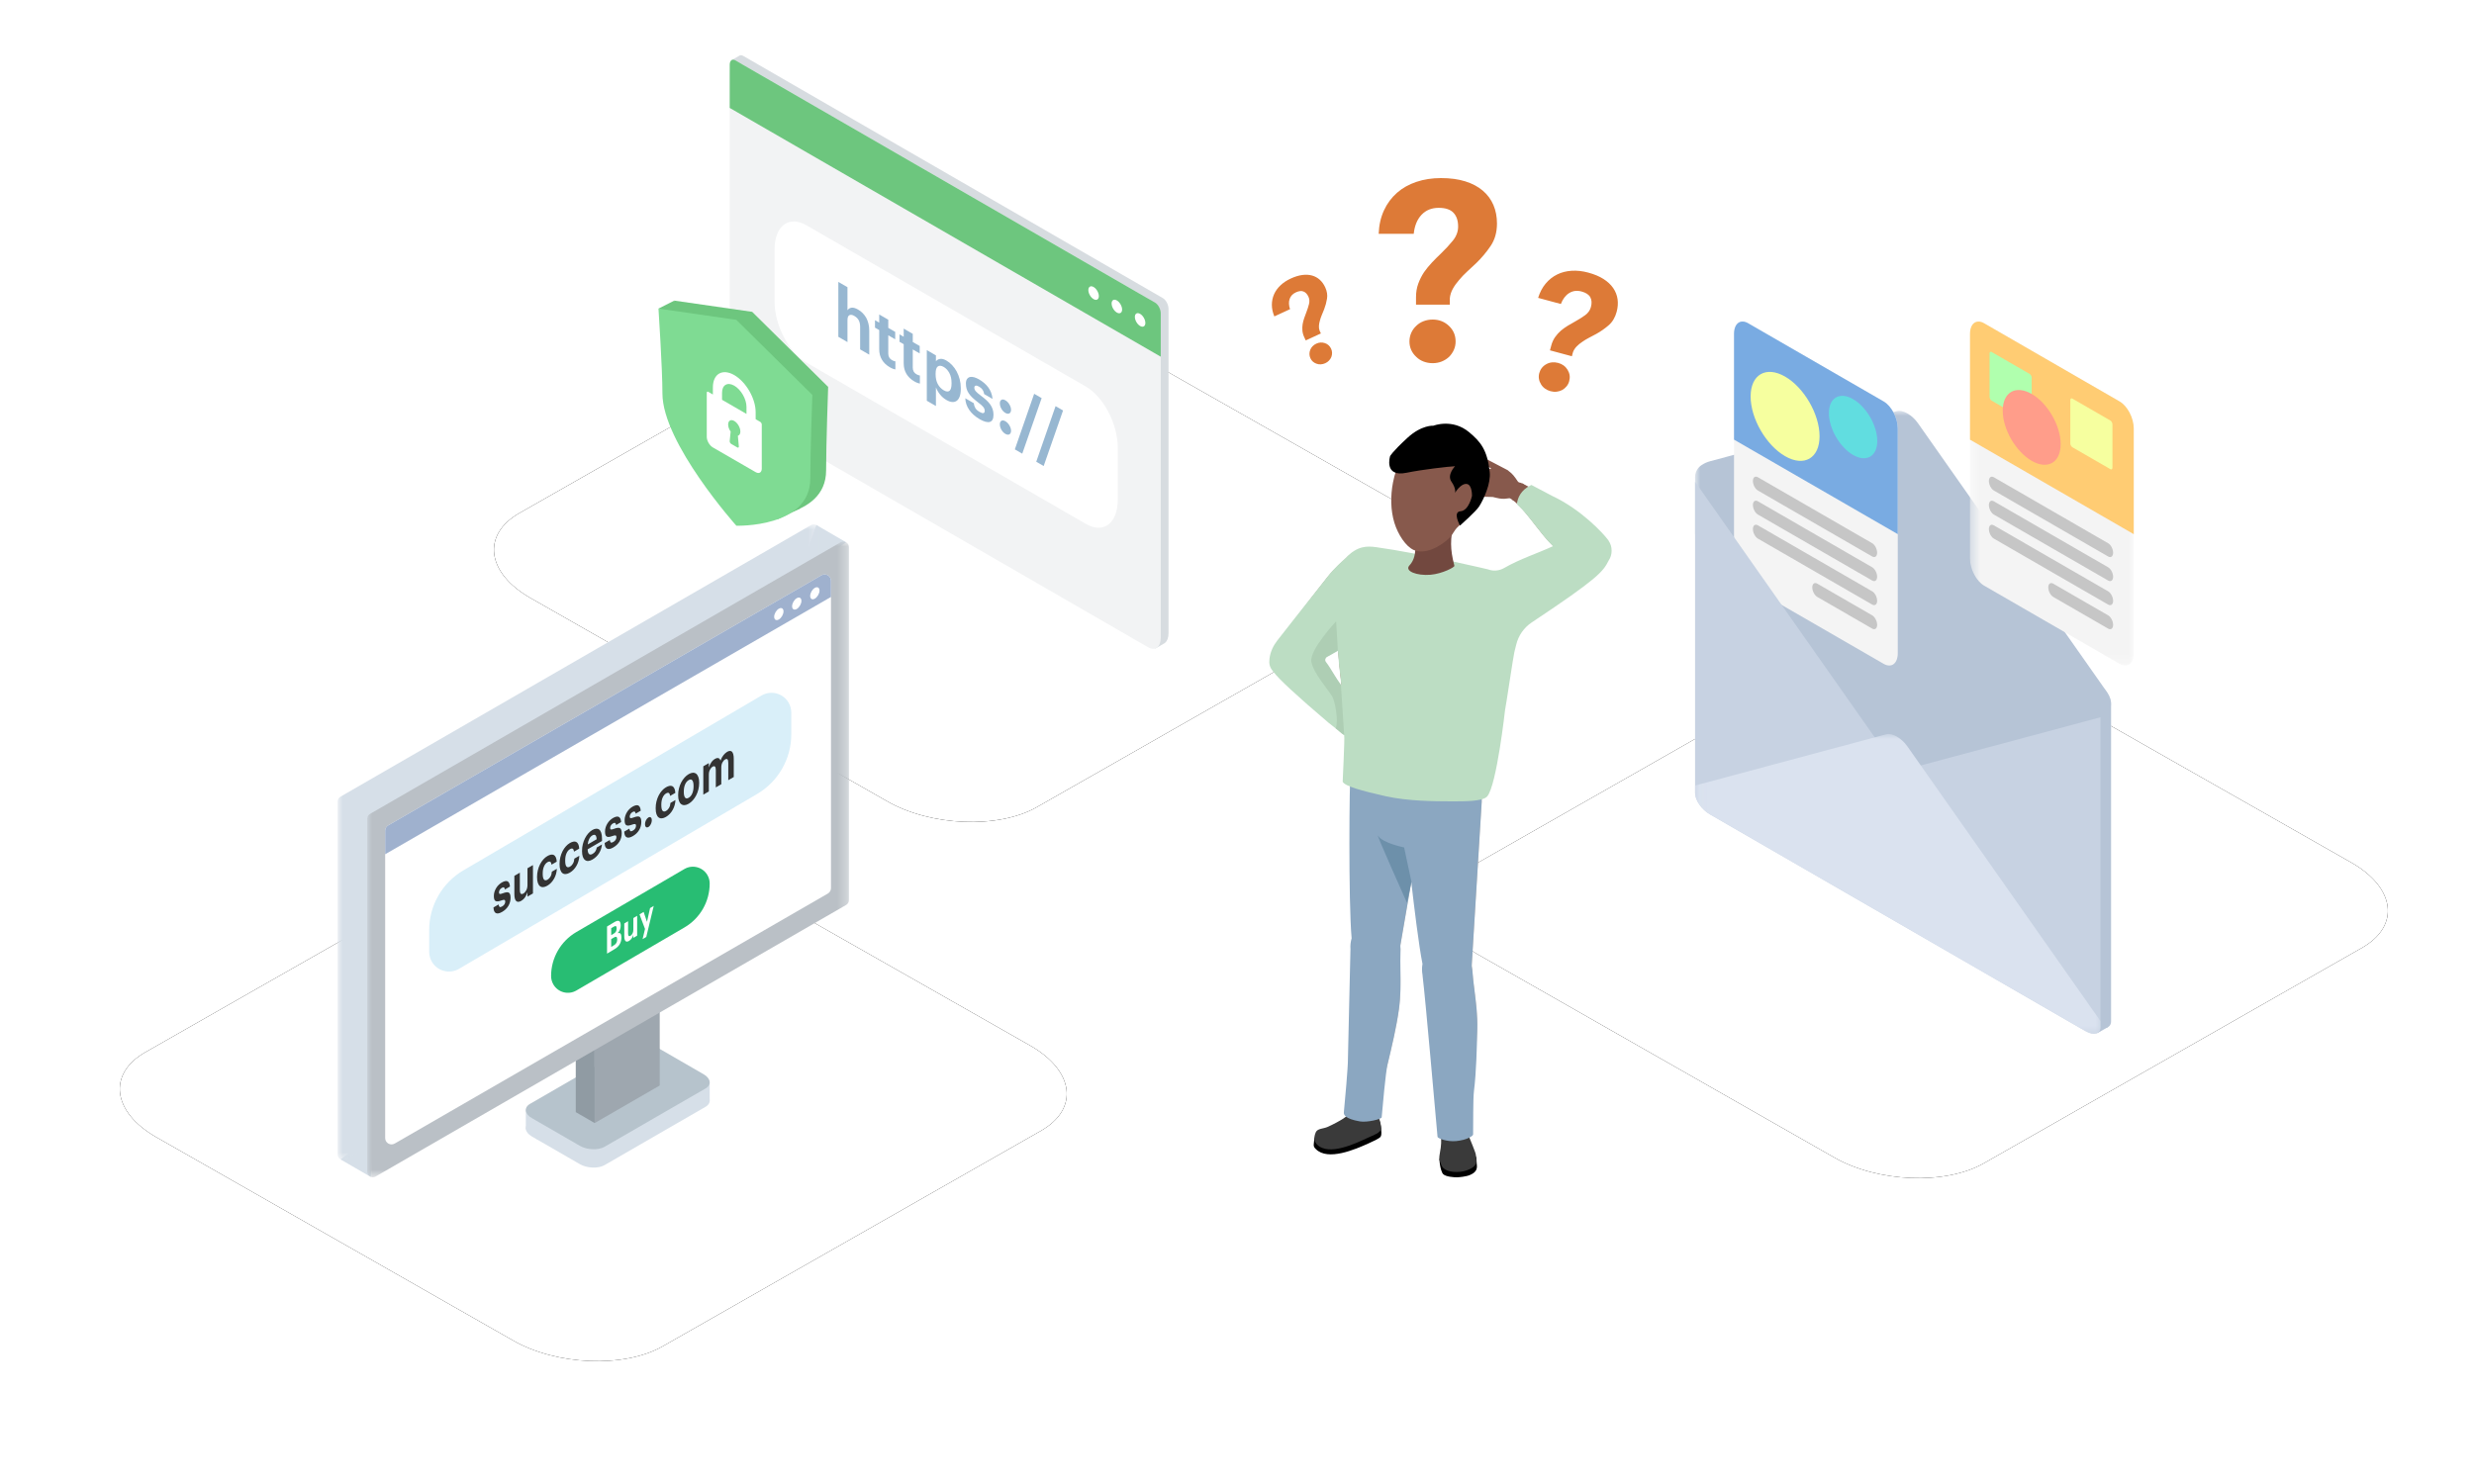 <svg xmlns="http://www.w3.org/2000/svg" xmlns:xlink="http://www.w3.org/1999/xlink" width="250" height="150" viewBox="0 0 250 150"><defs><polygon id="g" points="0 0 42.039 0 42.039 30.313 0 30.313"/><polygon id="i" points="0 0 16.546 0 16.546 34.77 0 34.77"/><polygon id="k" points="0 0 40.966 0 40.966 30.312 0 30.312"/><polygon id="m" points="0 0 48.679 0 48.679 64.262 0 64.262"/><polygon id="o" points="0 0 48.679 0 48.679 64.262 0 64.262"/><filter id="b" width="137.6%" height="166.1%" x="-18.8%" y="-33%" filterUnits="objectBoundingBox"><feOffset in="SourceAlpha" result="shadowOffsetOuter1"/><feGaussianBlur in="shadowOffsetOuter1" result="shadowBlurOuter1" stdDeviation="6"/><feColorMatrix in="shadowBlurOuter1" values="0 0 0 0 0.216 0 0 0 0 0.561 0 0 0 0 0.749 0 0 0 0.15 0"/></filter><filter id="d" width="137.6%" height="166.1%" x="-18.8%" y="-33%" filterUnits="objectBoundingBox"><feOffset in="SourceAlpha" result="shadowOffsetOuter1"/><feGaussianBlur in="shadowOffsetOuter1" result="shadowBlurOuter1" stdDeviation="6"/><feColorMatrix in="shadowBlurOuter1" values="0 0 0 0 0.216 0 0 0 0 0.561 0 0 0 0 0.749 0 0 0 0.15 0"/></filter><filter id="f" width="137.6%" height="166.1%" x="-18.8%" y="-33%" filterUnits="objectBoundingBox"><feOffset in="SourceAlpha" result="shadowOffsetOuter1"/><feGaussianBlur in="shadowOffsetOuter1" result="shadowBlurOuter1" stdDeviation="6"/><feColorMatrix in="shadowBlurOuter1" values="0 0 0 0 0.216 0 0 0 0 0.561 0 0 0 0 0.749 0 0 0 0.15 0"/></filter><path id="a" d="M15.807,114.951 L51.821,135.479 C56.233,138.022 63.071,138.298 66.953,136.09 L105.188,114.298 C109.056,112.089 108.57,108.239 104.1,105.682 L68.041,85.184 C63.556,82.641 56.791,82.365 52.909,84.573 L14.674,106.365 C10.865,108.545 11.336,112.394 15.807,114.951 Z"/><path id="c" d="M53.615,60.451 L89.629,80.979 C94.041,83.522 100.879,83.798 104.761,81.59 L142.996,59.798 C146.864,57.589 146.378,53.739 141.908,51.182 L105.849,30.684 C101.364,28.141 94.6,27.865 90.717,30.073 L52.482,51.865 C48.674,54.045 49.144,57.894 53.615,60.451 Z"/><path id="e" d="M149.307,96.451 L185.321,116.979 C189.733,119.522 196.571,119.798 200.453,117.59 L238.688,95.798 C242.556,93.589 242.07,89.739 237.6,87.182 L201.541,66.684 C197.056,64.141 190.291,63.865 186.409,66.073 L148.174,87.865 C144.365,90.045 144.836,93.894 149.307,96.451 Z"/></defs><g fill="none" fill-rule="evenodd"><rect width="250" height="150"/><use xlink:href="#a" fill="#000" filter="url(#b)"/><use xlink:href="#a" fill="#FFF"/><use xlink:href="#c" fill="#000" filter="url(#d)"/><use xlink:href="#c" fill="#FFF"/><g transform="translate(66.54 5.581)"><path fill="#D7DCE0" d="M50.969,24.552 L29.763,12.308 L9.252,0.466 L8.556,0.065 C8.463,0.011 8.376,-0.007 8.298,0.002 C8.276,0 8.254,0.002 8.239,0.011 L8.238,0.011 C8.203,0.022 8.171,0.042 8.142,0.067 L7.359,0.518 C7.333,0.534 7.336,0.562 7.367,0.58 L7.985,0.936 L7.985,1.425 L7.985,4.87 L7.985,33.285 C7.985,34.214 8.555,35.304 9.252,35.707 L49.718,59.069 L49.224,59.354 C49.196,59.371 49.199,59.399 49.232,59.418 L50.139,59.942 C50.172,59.961 50.222,59.963 50.25,59.946 L51.077,59.469 C51.079,59.468 51.081,59.467 51.083,59.466 L51.173,59.414 C51.179,59.41 51.177,59.405 51.181,59.4 C51.403,59.224 51.541,58.889 51.541,58.432 L51.541,30.017 L51.541,26.572 L51.541,25.645 C51.541,25.225 51.284,24.733 50.969,24.552"/><path fill="#F2F3F4" d="M8.467,36.165 L49.488,59.849 C50.185,60.252 50.756,59.82 50.756,58.891 L50.756,27.031 C50.756,26.101 50.185,25.011 49.488,24.609 L8.467,0.925 C7.77,0.522 7.199,0.954 7.199,1.884 L7.199,33.743 C7.199,34.673 7.77,35.763 8.467,36.165"/><path fill="#6DC67E" d="M7.199,5.328 L50.756,30.475 L50.756,26.103 C50.756,25.684 50.499,25.192 50.184,25.01 L7.772,0.523 C7.457,0.342 7.199,0.536 7.199,0.956 L7.199,5.328 Z"/><path fill="#FFF" d="M48.139 26.45C48.139 26.789 48.377 27.2 48.67 27.369 48.963 27.539 49.2 27.401 49.2 27.063 49.2 26.725 48.963 26.313 48.67 26.144 48.377 25.975 48.139 26.112 48.139 26.45M45.789 25.093C45.789 25.432 46.027 25.843 46.32 26.012 46.613 26.182 46.85 26.044 46.85 25.706 46.85 25.368 46.613 24.956 46.32 24.787 46.027 24.618 45.789 24.755 45.789 25.093M43.439 23.737C43.439 24.075 43.676 24.486 43.969 24.655 44.263 24.825 44.5 24.687 44.5 24.349 44.5 24.011 44.263 23.599 43.969 23.43 43.676 23.261 43.439 23.398 43.439 23.737M43.191 47.375 14.951 31.071C13.173 30.045 11.732 27.291 11.732 24.921L11.732 19.623C11.732 17.253 13.173 16.163 14.951 17.19L43.191 33.494C44.969 34.521 46.41 37.274 46.41 39.644L46.41 44.942C46.41 47.312 44.969 48.402 43.191 47.375"/><path fill="#6DC67E" d="M1.996,33.381 C1.996,38.391 9.467,46.748 9.467,46.748 C9.467,46.748 16.939,46.985 16.939,41.975 C16.939,39.313 17.145,33.525 17.145,33.525 L9.467,25.939 L1.597,24.803 C1.597,24.803 1.996,30.834 1.996,33.381"/><polygon fill="#6DC67E" points="0 25.613 1.597 24.803 2.558 26.855"/><polygon fill="#6DC67E" points="11.984 46.926 14.375 45.787 12.13 45.136"/><path fill="#7FDB93" d="M0.399,34.191 C0.399,39.201 7.87,47.558 7.87,47.558 C7.87,47.558 15.342,47.795 15.342,42.785 C15.342,40.123 15.548,34.335 15.548,34.335 L7.87,26.749 L2.6664462e-05,25.613 C2.6664462e-05,25.613 0.399,31.644 0.399,34.191"/><path fill="#FFF" d="M6.423,34.115 C6.423,33.328 6.977,33.008 7.658,33.402 C8.339,33.795 8.893,34.755 8.893,35.542 L8.893,36.256 L6.423,34.829 L6.423,34.115 Z M7.293,38.046 C7.135,37.822 7.04,37.557 7.04,37.326 C7.04,36.933 7.317,36.773 7.658,36.97 C7.999,37.166 8.275,37.646 8.275,38.04 C8.275,38.271 8.181,38.426 8.023,38.468 L8.12,39.536 C8.125,39.589 8.111,39.631 8.082,39.653 C8.052,39.674 8.011,39.671 7.967,39.645 L7.349,39.289 C7.305,39.264 7.263,39.218 7.234,39.163 C7.205,39.108 7.191,39.049 7.196,39.002 L7.293,38.046 Z M4.879,34.115 L4.879,38.575 C4.879,38.969 5.156,39.449 5.497,39.645 L9.819,42.143 C9.993,42.243 10.15,42.251 10.262,42.182 C10.37,42.116 10.437,41.979 10.437,41.787 L10.437,37.326 C10.437,37.228 10.368,37.108 10.282,37.059 L9.819,36.791 L9.819,36.077 C9.819,34.7 8.85,33.02 7.658,32.331 C6.466,31.643 5.497,32.203 5.497,33.58 L5.497,34.294 L5.033,34.026 C4.948,33.976 4.879,34.016 4.879,34.115 L4.879,34.115 Z"/><path fill="#97B7D1" d="M18.175 22.915 19.098 23.448 19.098 25.784C19.182 25.643 19.314 25.556 19.492 25.523 19.67 25.489 19.899 25.553 20.179 25.715 20.345 25.81 20.495 25.927 20.631 26.064 20.767 26.2 20.885 26.356 20.988 26.532 21.085 26.71 21.161 26.909 21.216 27.128 21.272 27.347 21.299 27.583 21.299 27.836L21.299 30.268 20.377 29.735 20.377 27.457C20.377 27.194 20.33 26.974 20.236 26.796 20.143 26.618 19.995 26.47 19.791 26.353 19.592 26.237 19.426 26.211 19.295 26.274 19.164 26.337 19.098 26.509 19.098 26.792L19.098 28.997 18.175 28.464 18.175 22.915ZM23.38 31.542C23.028 31.339 22.76 31.084 22.578 30.776 22.396 30.469 22.305 30.116 22.305 29.716L22.305 27.782 21.878 27.536 21.878 26.784 22.305 27.03 22.305 26.204 23.221 26.734 23.221 27.559 23.921 27.963 23.921 28.715 23.221 28.311 23.221 30.151C23.221 30.301 23.252 30.432 23.313 30.544 23.374 30.655 23.467 30.745 23.59 30.816 23.658 30.856 23.72 30.886 23.777 30.906 23.835 30.927 23.889 30.94 23.94 30.945L23.94 31.763C23.876 31.751 23.797 31.728 23.704 31.697 23.611 31.665 23.503 31.613 23.38 31.542M25.855 32.971C25.503 32.768 25.235 32.512 25.053 32.205 24.871 31.898 24.78 31.544 24.78 31.146L24.78 29.21 24.353 28.965 24.353 28.212 24.78 28.459 24.78 27.633 25.696 28.163 25.696 28.988 26.396 29.392 26.396 30.144 25.696 29.74 25.696 31.579C25.696 31.731 25.727 31.861 25.788 31.972 25.849 32.083 25.942 32.174 26.065 32.245 26.132 32.284 26.195 32.314 26.252 32.335 26.31 32.356 26.364 32.369 26.415 32.374L26.415 33.192C26.351 33.18 26.272 33.157 26.179 33.125 26.086 33.093 25.978 33.042 25.855 32.971M28.826 33.869C29.081 34.016 29.276 34.032 29.412 33.918 29.547 33.803 29.615 33.558 29.615 33.182L29.615 33.123C29.615 32.733 29.541 32.399 29.392 32.123 29.244 31.847 29.053 31.641 28.82 31.507 28.578 31.367 28.382 31.35 28.231 31.456 28.081 31.562 28.005 31.808 28.005 32.194L28.005 32.252C28.005 32.638 28.079 32.967 28.225 33.24 28.371 33.512 28.572 33.722 28.826 33.869L28.826 33.869ZM27.115 29.807 28.037 30.34 28.037 30.938C28.131 30.807 28.27 30.727 28.454 30.697 28.639 30.667 28.854 30.723 29.1 30.865 29.303 30.983 29.493 31.135 29.669 31.322 29.845 31.508 29.999 31.723 30.131 31.964 30.262 32.206 30.365 32.469 30.439 32.756 30.513 33.042 30.55 33.343 30.55 33.659L30.55 33.718C30.55 34.034 30.513 34.293 30.439 34.493 30.365 34.694 30.264 34.84 30.137 34.932 30.005 35.027 29.852 35.067 29.676 35.053 29.499 35.039 29.308 34.972 29.1 34.852 28.841 34.702 28.62 34.51 28.438 34.276 28.256 34.042 28.122 33.808 28.037 33.574L28.037 35.458 27.115 34.925 27.115 29.807ZM32.453 36.788C32.003 36.528 31.653 36.216 31.403 35.854 31.153 35.491 31.019 35.098 31.002 34.675L31.861 35.171C31.882 35.355 31.934 35.519 32.017 35.662 32.1 35.806 32.243 35.936 32.447 36.054 32.625 36.157 32.756 36.196 32.841 36.171 32.926 36.147 32.968 36.068 32.968 35.935 32.968 35.803 32.916 35.674 32.812 35.547 32.708 35.421 32.536 35.268 32.294 35.09 32.073 34.923 31.886 34.766 31.731 34.618 31.576 34.471 31.45 34.322 31.352 34.173 31.25 34.022 31.177 33.867 31.133 33.707 31.088 33.548 31.066 33.376 31.066 33.191 31.066 32.991 31.103 32.838 31.177 32.733 31.251 32.627 31.35 32.559 31.473 32.527 31.592 32.499 31.731 32.506 31.89 32.549 32.049 32.592 32.213 32.663 32.383 32.761 32.565 32.866 32.736 32.985 32.895 33.119 33.054 33.252 33.195 33.401 33.318 33.564 33.437 33.726 33.535 33.904 33.611 34.099 33.687 34.295 33.736 34.508 33.757 34.74L32.911 34.252C32.886 34.082 32.832 33.938 32.752 33.816 32.671 33.695 32.55 33.588 32.389 33.494 32.241 33.409 32.125 33.379 32.042 33.403 31.96 33.427 31.918 33.498 31.918 33.613 31.918 33.734 31.965 33.85 32.058 33.962 32.152 34.074 32.319 34.219 32.561 34.397 32.769 34.551 32.953 34.701 33.115 34.848 33.276 34.995 33.412 35.143 33.522 35.295 33.628 35.448 33.709 35.61 33.767 35.779 33.824 35.949 33.853 36.136 33.853 36.34 33.853 36.754 33.729 36.995 33.484 37.065 33.238 37.135 32.894 37.042 32.453 36.788M35.055 38.275C34.894 38.182 34.761 38.043 34.654 37.858 34.548 37.672 34.495 37.49 34.495 37.31 34.495 37.134 34.548 37.015 34.654 36.952 34.761 36.89 34.894 36.905 35.055 36.998 35.216 37.091 35.352 37.231 35.462 37.419 35.572 37.607 35.628 37.789 35.628 37.963 35.628 38.051 35.613 38.126 35.583 38.186 35.554 38.247 35.513 38.292 35.462 38.321 35.412 38.35 35.351 38.361 35.281 38.355 35.211 38.348 35.136 38.322 35.055 38.275M35.055 36.158C34.894 36.065 34.761 35.926 34.654 35.74 34.548 35.555 34.495 35.373 34.495 35.192 34.495 35.017 34.548 34.898 34.654 34.835 34.761 34.772 34.894 34.787 35.055 34.881 35.216 34.973 35.352 35.114 35.462 35.302 35.572 35.49 35.628 35.671 35.628 35.846 35.628 35.934 35.613 36.008 35.583 36.069 35.554 36.13 35.513 36.174 35.462 36.203 35.412 36.232 35.351 36.244 35.281 36.237 35.211 36.231 35.136 36.205 35.055 36.158"/><polygon fill="#97B7D1" points="37.963 34.223 38.72 34.66 36.76 40.275 36.01 39.841"/><polygon fill="#97B7D1" points="40.126 35.472 40.883 35.909 38.924 41.524 38.173 41.091"/></g><use xlink:href="#e" fill="#000" filter="url(#f)"/><use xlink:href="#e" fill="#FFF"/><g transform="matrix(-1 0 0 1 215.617 32.5)"><g transform="translate(2.29 9.027)"><mask id="h" fill="#fff"><use xlink:href="#g"/></mask><path fill="#B6C4D6" d="M41.366,5.472 C41.101,5.301 40.812,5.172 40.507,5.09 L21.628,0.026 C21.048,-0.129 20.099,0.419 19.519,1.244 L0.361,28.504 C0.126,28.839 0,29.239 0,29.648 C0,30.342 0.671,30.522 1.491,30.049 L35.939,10.453 L38.39,9.594 L42.039,12.464 L42.039,6.709 C42.039,6.209 41.786,5.743 41.366,5.472 Z" mask="url(#h)"/></g><path fill="#B6C4D6" d="M43.256,14.954 C43.256,14.91 43.253,14.869 43.249,14.83 C43.228,14.673 43.168,14.548 43.076,14.458 C43.052,14.436 43.027,14.416 43.001,14.398 C42.732,14.217 42.278,14.258 41.765,14.554 L3.781,36.484 C3.627,36.573 3.479,36.678 3.339,36.796 C3.291,36.836 3.246,36.877 3.2,36.919 C3.133,36.983 3.069,37.049 3.007,37.116 C2.947,37.183 2.888,37.25 2.834,37.32 C2.775,37.395 2.721,37.472 2.67,37.55 C2.553,37.727 2.46,37.909 2.394,38.086 C2.345,38.219 2.312,38.349 2.298,38.473 C2.292,38.518 2.29,38.563 2.29,38.606 L2.29,70.095 L2.29,70.724 C2.29,71.418 2.961,71.599 3.781,71.125 L41.765,49.195 C42.585,48.721 43.256,47.766 43.256,47.072 L43.256,46.29 L43.256,15.583 L43.256,14.954 Z"/><polygon fill="#B6C4D6" points="2.578 71.301 3.662 71.921 3.557 71.011"/><g transform="translate(0 .003)"><mask id="j" fill="#fff"><use xlink:href="#i"/></mask><path fill="#F4F4F4" d="M15.121,26.691 L1.425,34.599 C0.638,35.053 -0,34.571 -0,33.522 L-0,10.801 C-0,9.752 0.638,8.533 1.425,8.078 L15.121,0.171 C15.908,-0.283 16.546,0.199 16.546,1.248 L16.546,23.969 C16.546,25.018 15.908,26.237 15.121,26.691" mask="url(#j)"/></g><path fill="#FFCC73" d="M16.546,11.941 L0,21.493 L0,10.803 C0,9.754 0.638,8.536 1.425,8.081 L15.121,0.174 C15.908,-0.281 16.546,0.202 16.546,1.251 L16.546,11.941 Z"/><path fill="#C6C6C6" d="M14.136 17.082 2.587 23.749C2.31 23.909 2.084 23.738 2.084 23.369L2.084 23.369C2.084 23.001 2.31 22.568 2.587 22.409L14.136 15.741C14.412 15.581 14.638 15.753 14.638 16.121 14.638 16.489 14.412 16.922 14.136 17.082M14.136 19.512 2.587 26.179C2.31 26.339 2.084 26.168 2.084 25.799L2.084 25.799C2.084 25.431 2.31 24.998 2.587 24.839L14.136 18.171C14.412 18.011 14.638 18.183 14.638 18.551 14.638 18.919 14.412 19.352 14.136 19.512M14.136 21.942 2.587 28.609C2.31 28.769 2.084 28.598 2.084 28.229 2.084 27.861 2.31 27.429 2.587 27.269L14.136 20.601C14.412 20.441 14.638 20.613 14.638 20.981 14.638 21.349 14.412 21.782 14.136 21.942M8.135 27.836 2.586 31.039C2.31 31.199 2.084 31.028 2.084 30.659 2.084 30.291 2.31 29.859 2.586 29.699L8.135 26.495C8.412 26.335 8.638 26.507 8.638 26.875 8.638 27.244 8.412 27.676 8.135 27.836"/><path fill="#F6FF9F" d="M6.206,12.703 L2.356,14.926 C2.244,14.99 2.153,14.921 2.153,14.772 L2.153,10.399 C2.153,10.25 2.244,10.075 2.356,10.01 L6.206,7.787 C6.319,7.722 6.41,7.791 6.41,7.941 L6.41,12.314 C6.41,12.463 6.319,12.638 6.206,12.703"/><path fill="#B0FFAE" d="M14.366,7.992 L10.516,10.215 C10.404,10.279 10.313,10.21 10.313,10.061 L10.313,5.688 C10.313,5.539 10.404,5.364 10.516,5.299 L14.366,3.076 C14.479,3.011 14.57,3.08 14.57,3.23 L14.57,7.603 C14.57,7.752 14.479,7.927 14.366,7.992"/><path fill="#FF9D8A" d="M13.24,9.01 C13.24,10.877 11.929,13.146 10.312,14.08 C8.696,15.013 7.385,14.257 7.385,12.39 C7.385,10.524 8.696,8.254 10.312,7.32 C11.929,6.387 13.24,7.143 13.24,9.01"/><path fill="#F4F4F4" d="M38.967,26.691 L25.271,34.599 C24.484,35.053 23.846,34.571 23.846,33.522 L23.846,10.801 C23.846,9.752 24.484,8.533 25.271,8.078 L38.967,0.171 C39.754,-0.283 40.392,0.199 40.392,1.248 L40.392,23.969 C40.392,25.018 39.754,26.237 38.967,26.691"/><path fill="#79ABE2" d="M40.392,11.938 L23.846,21.491 L23.846,10.801 C23.846,9.752 24.483,8.533 25.27,8.079 L38.967,0.171 C39.754,-0.283 40.392,0.199 40.392,1.248 L40.392,11.938 Z"/><path fill="#C6C6C6" d="M37.982 17.079 26.433 23.747C26.156 23.907 25.93 23.736 25.93 23.367 25.93 22.998 26.156 22.566 26.433 22.406L37.982 15.738C38.258 15.578 38.484 15.75 38.484 16.118 38.484 16.487 38.258 16.919 37.982 17.079M37.982 19.509 26.433 26.177C26.156 26.337 25.93 26.166 25.93 25.797 25.93 25.428 26.156 24.996 26.433 24.836L37.982 18.168C38.258 18.008 38.484 18.18 38.484 18.548L38.484 18.548C38.484 18.917 38.258 19.349 37.982 19.509M37.982 21.939 26.433 28.607C26.156 28.767 25.93 28.596 25.93 28.227 25.93 27.858 26.156 27.426 26.433 27.266L37.982 20.598C38.258 20.439 38.484 20.61 38.484 20.978 38.484 21.347 38.258 21.779 37.982 21.939M31.981 27.833 26.432 31.037C26.156 31.197 25.929 31.026 25.929 30.657L25.929 30.657C25.929 30.288 26.156 29.856 26.432 29.696L31.981 26.493C32.258 26.333 32.484 26.504 32.484 26.873L32.484 26.873C32.484 27.241 32.258 27.674 31.981 27.833"/><path fill="#61DDE0" d="M30.804,9.254 C30.804,10.812 29.71,12.707 28.361,13.486 C27.011,14.265 25.917,13.633 25.917,12.075 C25.917,10.517 27.011,8.623 28.361,7.844 C29.71,7.065 30.804,7.696 30.804,9.254"/><path fill="#F6FF9F" d="M38.715,7.576 C38.715,9.797 37.156,12.499 35.232,13.609 C33.308,14.72 31.749,13.82 31.749,11.598 C31.749,9.377 33.308,6.676 35.232,5.565 C37.156,4.455 38.715,5.355 38.715,7.576"/><path fill="#C7D2E2" d="M22.701,45.187 L3.363,40 L3.363,71.335 C3.363,72.029 4.033,72.209 4.854,71.736 L42.838,49.805 C43.658,49.332 44.329,48.377 44.329,47.683 L44.329,16.194 L24.81,43.969 C24.23,44.794 23.281,45.342 22.701,45.187"/><g transform="translate(3.363 41.688)"><mask id="l" fill="#fff"><use xlink:href="#k"/></mask><path fill="#DAE2EF" d="M1.491,30.048 L39.475,8.118 C40.296,7.644 40.967,6.69 40.967,5.996 L40.967,5.213 L21.628,0.026 C21.048,-0.129 20.099,0.419 19.519,1.244 L0,29.019 L0,29.648 C0,30.342 0.671,30.522 1.491,30.048" mask="url(#l)"/></g></g><g transform="translate(128.262 18)"><path fill="#DD7A37" d="M16.509 18.709C16.186 18.709 15.88 18.654 15.592 18.544 15.302 18.433 15.056 18.276 14.852 18.072 14.631 17.868 14.461 17.635 14.342 17.371 14.223 17.108 14.164 16.823 14.164 16.518 14.164 16.211 14.223 15.922 14.342 15.651 14.461 15.379 14.631 15.141 14.852 14.937 15.056 14.733 15.302 14.576 15.592 14.465 15.88 14.355 16.186 14.3 16.509 14.3 17.155 14.3 17.703 14.512 18.153 14.937 18.603 15.362 18.829 15.889 18.829 16.518 18.829 16.823 18.769 17.108 18.65 17.371 18.531 17.635 18.37 17.868 18.166 18.072 17.945 18.276 17.694 18.433 17.414 18.544 17.134 18.654 16.832 18.709 16.509 18.709L16.509 18.709ZM14.827 12.031C14.827 11.539 14.903 11.084 15.056 10.667 15.209 10.251 15.405 9.865 15.642 9.508 15.88 9.168 16.148 8.841 16.445 8.526 16.743 8.212 17.044 7.911 17.35 7.621 17.809 7.18 18.213 6.742 18.561 6.309 18.909 5.876 19.083 5.404 19.083 4.894 19.083 4.299 18.926 3.836 18.612 3.505 18.297 3.173 17.8 3.008 17.121 3.008 16.407 3.008 15.829 3.242 15.388 3.709 14.946 4.176 14.682 4.818 14.597 5.633L11.054 5.633C11.088 4.75 11.267 3.96 11.59 3.263 11.912 2.566 12.354 1.972 12.915 1.479 13.459 1.003 14.109.637 14.865.383 15.621.128 16.449 0 17.35 0 18.284 0 19.105.111 19.81.332 20.515.553 21.105.867 21.582 1.275 22.057 1.683 22.414 2.166 22.652 2.728 22.89 3.288 23.009 3.909 23.009 4.588 23.009 5.472 22.796 6.228 22.371 6.857 21.946 7.486 21.462 8.063 20.919 8.59 20.613 8.879 20.307 9.163 20.001 9.444 19.695 9.725 19.423 10.009 19.185 10.298 18.93 10.587 18.718 10.884 18.548 11.19 18.378 11.496 18.276 11.819 18.242 12.159L18.242 12.796 14.827 12.796 14.827 12.031ZM28.421 21.541C28.212 21.485 28.023 21.396 27.855 21.274 27.687 21.152 27.555 21.007 27.458 20.839 27.35 20.668 27.281 20.487 27.25 20.295 27.218 20.103 27.23 19.909 27.283 19.71 27.337 19.512 27.425 19.335 27.55 19.179 27.674 19.024 27.826 18.899 28.005 18.805 28.174 18.709 28.36 18.65 28.567 18.629 28.774 18.608 28.982 18.625 29.191 18.682 29.61 18.794 29.928 19.028 30.146 19.382 30.364 19.736 30.418 20.117 30.308 20.525 30.255 20.723 30.166 20.897 30.043 21.047 29.92 21.198 29.775 21.321 29.607 21.418 29.428 21.511 29.238 21.569 29.037 21.592 28.836 21.615 28.63 21.598 28.421 21.541L28.421 21.541ZM28.496 16.917C28.582 16.597 28.711 16.316 28.883 16.072 29.055 15.829 29.249 15.612 29.466 15.423 29.68 15.244 29.91 15.078 30.158 14.926 30.406 14.774 30.654 14.632 30.903 14.497 31.278 14.291 31.616 14.077 31.918 13.858 32.219 13.637 32.414 13.362 32.503 13.031 32.607 12.646 32.586 12.318 32.441 12.048 32.294 11.778 32.001 11.584 31.56 11.465 31.097 11.341 30.682 11.391 30.313 11.617 29.945 11.843 29.662 12.213 29.465 12.727L27.167 12.108C27.344 11.542 27.597 11.06 27.928 10.665 28.259 10.269 28.65 9.961 29.1 9.739 29.535 9.525 30.021 9.402 30.556 9.368 31.09 9.335 31.65 9.397 32.234 9.555 32.84 9.718 33.353 9.933 33.771 10.199 34.19 10.466 34.518 10.773 34.756 11.12 34.993 11.468 35.14 11.844 35.196 12.249 35.253 12.654 35.221 13.078 35.103 13.518 34.948 14.092 34.678 14.545 34.293 14.878 33.908 15.212 33.493 15.502 33.048 15.749 32.799 15.883 32.551 16.014 32.304 16.142 32.056 16.271 31.83 16.408 31.626 16.554 31.41 16.697 31.22 16.852 31.057 17.021 30.893 17.19 30.771 17.381 30.689 17.596L30.578 18.009 28.363 17.412 28.496 16.917ZM5.662 18.711C5.518 18.777 5.369 18.816 5.217 18.826 5.064 18.837 4.922 18.818 4.788 18.768 4.647 18.723 4.523 18.653 4.415 18.56 4.307 18.466 4.221 18.351 4.158 18.214 4.095 18.077 4.061 17.936 4.059 17.789 4.056 17.643 4.082 17.501 4.139 17.364 4.188 17.23 4.266 17.109 4.373 17 4.479 16.891 4.605 16.802 4.749 16.736 5.039 16.602 5.328 16.584 5.618 16.681 5.907 16.778 6.117 16.967 6.248 17.249 6.311 17.386 6.343 17.526 6.344 17.668 6.346 17.811 6.322 17.949 6.272 18.082 6.216 18.219 6.136 18.342 6.033 18.449 5.931 18.556 5.807 18.644 5.662 18.711L5.662 18.711ZM3.526 16.068C3.424 15.847 3.365 15.628 3.347 15.409 3.329 15.191 3.337 14.977 3.37 14.768 3.405 14.567 3.458 14.365 3.526 14.163 3.594 13.96 3.667 13.763 3.744 13.57 3.858 13.277 3.948 12.998 4.015 12.731 4.081 12.465 4.061 12.218 3.956 11.989 3.833 11.723 3.666 11.548 3.457 11.465 3.247 11.381 2.99 11.41 2.686 11.551 2.367 11.699 2.156 11.923 2.055 12.224 1.954 12.524 1.969 12.866 2.099 13.249L.512 13.982C.345 13.58.261 13.189.261 12.81.262 12.431.337 12.073.486 11.736.631 11.411.846 11.113 1.132 10.842 1.418 10.571 1.763 10.343 2.166 10.156 2.585 9.963 2.975 9.843 3.337 9.796 3.699 9.749 4.028 9.767 4.326 9.851 4.623 9.936 4.883 10.078 5.106 10.28 5.329 10.482 5.51 10.736 5.651 11.04 5.834 11.436 5.895 11.819 5.835 12.188 5.775 12.558 5.678 12.917 5.543 13.265 5.465 13.458 5.388 13.649 5.309 13.837 5.229 14.026 5.167 14.21 5.12 14.389 5.066 14.571 5.032 14.748 5.019 14.92 5.006 15.093 5.027 15.259 5.083 15.418L5.214 15.703 3.685 16.41 3.526 16.068Z"/><path fill="#EAC5A7" d="M14.203,62.877 C14.423,64.847 16.198,66.265 18.167,66.046 C20.137,65.826 21.555,64.051 21.336,62.082 C21.117,60.112 19.342,58.694 17.372,58.913 C15.402,59.132 13.984,60.907 14.203,62.877"/><path fill="#E0BCA2" d="M9.366,60.389 C9.586,62.359 11.361,63.777 13.33,63.558 C15.3,63.338 16.719,61.563 16.499,59.594 C16.28,57.624 14.505,56.205 12.535,56.425 C10.566,56.644 9.147,58.419 9.366,60.389"/><path fill="#EAC5A7" d="M11.664,60.638 C11.664,60.638 11.683,64.593 12.388,65.561 C13.092,66.53 13.991,66.701 13.991,66.701 L14.301,61.715 L11.664,60.638 Z"/><path fill="#F7D297" d="M20.262,44.182 C20.555,45.568 21.915,46.454 23.301,46.161 C24.687,45.869 25.573,44.508 25.28,43.122 C24.988,41.736 23.628,40.85 22.242,41.143 C20.856,41.435 19.969,42.796 20.262,44.182"/><path fill="#EAC5A7" d="M10.062 75.235C8.856 75.698 8.254 77.051 8.717 78.257 9.18 79.463 10.533 80.065 11.739 79.602 12.946 79.139 13.548 77.786 13.085 76.58 12.622 75.374 11.268 74.771 10.062 75.235M8.71 93.728C8.759 94.425 9.301 94.954 9.921 94.911 10.541 94.868 11.004 94.267 10.955 93.571 10.907 92.875 10.365 92.345 9.744 92.388 9.124 92.432 8.661 93.032 8.71 93.728"/><path fill="#EAC5A7" d="M8.719,93.729 C8.768,94.425 9.31,94.955 9.929,94.912 C10.5,94.871 10.938,94.36 10.966,93.736 C10.966,93.736 11.275,92.444 11.278,92.444 C11.858,89.719 12.716,86.71 13.088,84.013 C13.387,81.851 13.166,80.037 13.248,77.943 L13.229,77.597 C13.126,76.118 11.974,74.994 10.657,75.086 C9.341,75.178 8.357,76.452 8.461,77.932 L8.457,78.03 C8.458,78.16 8.594,88.217 8.691,90.818 C8.692,90.818 8.692,90.818 8.692,90.818 C8.709,91.516 8.7,93.043 8.717,93.712 L8.719,93.729 Z"/><path fill="#EAC5A7" d="M8.469 59.975C8.805 57.881 10.776 56.455 12.87 56.791 14.964 57.128 16.39 59.098 16.053 61.193 15.989 61.593 13.252 77.446 13.252 77.446 13.125 78.739 12.19 79.759 11.021 79.8 9.73 79.845 8.642 78.68 8.591 77.198L8.58 76.842C8.255 73.205 8.347 60.735 8.469 59.975M17.037 77.656C15.889 78.248 15.438 79.659 16.031 80.807 16.624 81.955 18.035 82.406 19.183 81.814 20.331 81.221 20.781 79.81 20.189 78.662 19.596 77.514 18.185 77.063 17.037 77.656M17.719 96.186C17.843 96.873 18.44 97.34 19.052 97.229 19.663 97.118 20.058 96.471 19.933 95.784 19.808 95.097 19.211 94.63 18.6 94.741 17.988 94.852 17.594 95.499 17.719 96.186"/><path fill="#EAC5A7" d="M17.727,96.186 C17.852,96.873 18.449,97.34 19.06,97.229 C19.623,97.126 20.002,96.57 19.962,95.947 C19.962,95.947 20.128,94.629 20.13,94.628 C20.409,91.856 20.932,88.772 21.006,86.05 C21.066,83.868 20.649,82.089 20.5,79.999 L20.444,79.658 C20.179,78.198 18.911,77.207 17.612,77.443 C16.314,77.679 15.476,79.053 15.741,80.512 L15.747,80.61 C15.763,80.738 17,90.721 17.381,93.296 C17.381,93.296 17.381,93.296 17.381,93.296 C17.475,93.987 17.633,95.506 17.724,96.169 L17.727,96.186 Z"/><path fill="#EAC5A7" d="M13.782 62.663C13.887 60.544 15.69 58.911 17.808 59.016 19.927 59.121 21.56 60.923 21.455 63.042 21.435 63.447 20.45 79.504 20.45 79.504 20.466 80.804 19.648 81.92 18.49 82.088 17.212 82.274 16.003 81.236 15.789 79.768L15.74 79.415C15.019 75.836 13.745 63.431 13.782 62.663M8.752 93.834C8.803 93.26 9.309 92.835 9.882 92.885 10.456 92.936 10.881 93.441 10.83 94.015L10.828 94.048C10.828 94.048 11.037 94.96 10.799 95.908L10.522 95.951C10.44 96.362 10.157 96.761 9.693 97.017 8.666 97.584 6.539 98.711 5.53 97.743 4.844 97.085 6.654 95.676 7.444 95.29 7.564 95.231 7.682 95.163 7.799 95.09L7.824 94.911C8.304 94.627 8.612 94.205 8.729 93.886L8.752 93.834Z"/><path fill="#000" d="M10.018,97.577 C8.684,98.179 5.923,99.372 4.709,98.152 C4.506,97.948 4.454,97.887 4.512,97.476 C4.53,97.355 4.528,97.16 4.577,97.033 C4.905,96.197 7.149,97.556 7.825,97.289 C8.848,96.884 9.366,96.484 10.416,96.075 C10.895,95.889 11.125,95.062 11.189,95.454 C11.201,95.527 11.304,95.996 11.304,96.07 C11.302,96.336 11.388,96.629 11.255,96.885 C11.159,97.068 10.441,97.386 10.018,97.577"/><path fill="#3A3A3A" d="M7.499,95.05 C7.631,94.962 8.276,94.465 8.348,94.486 C8.087,94.781 10.885,94.681 10.872,94.541 C11.14,94.985 11.328,95.752 11.303,96.07 C11.27,96.506 10.495,96.754 9.988,96.989 C8.72,97.579 6.006,98.89 4.817,97.68 C4.582,97.441 4.436,97.056 4.697,96.451 C4.868,96.054 5.454,96.1 5.88,95.912 C6.487,95.644 7.172,95.268 7.499,95.05"/><path fill="#EAC5A7" d="M17.428,97.453 C17.493,96.951 17.505,96.665 17.505,96.665 C17.305,96.244 17.607,95.72 18.181,95.494 C18.757,95.268 19.436,95.21 19.638,95.632 C19.638,95.632 19.638,95.942 19.692,96.058 L19.691,96.059 C19.781,96.253 19.932,96.603 20.114,97.13 C20.305,97.685 20.722,98.366 20.809,98.945 C20.874,99.38 20.284,100.406 19.806,100.68 C19.468,100.874 19.078,100.912 18.935,100.901 C18.792,100.89 18.215,100.684 17.779,99.893 C17.343,99.102 17.362,97.955 17.428,97.453"/><path fill="#000" d="M17.18,99.098 C17.209,99.161 17.597,99.737 17.637,99.802 C18.059,100.491 18.601,100.277 18.751,100.28 C18.901,100.283 19.315,100.23 19.681,100.039 C20.199,99.769 20.93,99.189 20.883,98.801 C20.882,98.795 20.879,98.788 20.879,98.781 C20.948,98.957 20.947,99.499 20.966,99.655 C21.013,100.042 21.017,100.453 20.278,100.767 C19.874,100.939 19.145,101 18.943,101 C18.744,101 17.83,100.97 17.547,100.656 C17.487,100.59 17.251,100.181 17.18,99.098"/><polygon fill="#000" points="17.355 98.756 17.593 99.883 18.018 99.966"/><path fill="#3A3A3A" d="M17.367,97.559 C17.379,97.099 17.358,96.017 17.371,96.06 C17.441,96.275 17.515,96.596 17.59,96.75 C17.921,97.438 19.597,97.225 19.659,96.162 C19.665,96.048 19.73,95.757 19.735,95.563 C19.736,95.506 19.876,96.052 20.041,96.517 C20.247,97.102 20.908,98.569 20.879,98.781 C20.878,98.788 20.925,99.254 20.926,99.26 C20.973,99.648 20.775,100.025 19.884,100.322 C19.216,100.545 17.868,100.576 17.446,99.887 C17.406,99.822 17.185,99.247 17.18,99.178 C17.15,98.742 17.352,98.164 17.367,97.559"/><path fill="#EAC5A7" d="M14.038,62.947 C14.258,64.917 16.033,66.335 18.002,66.116 C19.972,65.896 21.39,64.121 21.171,62.152 C20.952,60.182 19.177,58.764 17.207,58.983 C15.238,59.202 13.819,60.977 14.038,62.947"/><path fill="#E0BCA2" d="M8.747,60.757 C8.967,62.727 10.741,64.146 12.711,63.926 C14.681,63.707 16.1,61.932 15.88,59.962 C15.66,57.993 13.886,56.574 11.916,56.793 C9.946,57.013 8.528,58.787 8.747,60.757"/><path fill="#EAC5A7" d="M11.499,60.708 C11.499,60.708 11.518,64.663 12.223,65.631 C12.927,66.6 13.827,66.771 13.827,66.771 L14.137,61.785 L11.499,60.708 Z"/><path fill="#8BA7C1" d="M7.534,94.45 C7.636,93.362 7.961,89.902 7.948,88.994 L8.203,77.942 C8.176,77.567 8.216,77.197 8.321,76.842 C7.984,73.039 8.096,60.68 8.212,59.954 C8.38,58.904 8.947,57.984 9.808,57.361 C10.669,56.738 11.72,56.488 12.77,56.656 C14.203,56.886 15.379,57.863 15.874,59.222 C16.444,58.966 17.07,58.849 17.694,58.879 C19.885,58.988 21.579,60.858 21.47,63.049 C21.45,63.45 20.476,79.352 20.466,79.503 C20.466,79.543 20.465,79.584 20.463,79.624 L20.461,79.648 L20.516,79.99 C20.57,80.757 20.663,81.492 20.752,82.203 C20.903,83.414 21.06,84.666 21.022,86.054 C20.973,87.862 20.926,90.34 20.686,92.253 C20.581,93.094 20.616,95.785 20.597,96.669 C20.594,96.821 19.987,97.231 18.886,97.337 C17.943,97.428 17.015,97.054 17.002,96.914 C16.832,95.054 15.779,82.95 15.502,80.729 L15.485,80.536 C15.418,80.167 15.417,79.795 15.482,79.432 C15.109,77.574 14.624,73.553 14.352,71.177 L13.267,77.459 C13.263,77.503 13.256,77.546 13.246,77.603 L13.264,77.948 C13.234,78.717 13.245,79.458 13.256,80.174 C13.275,81.451 13.292,82.657 13.103,84.032 C12.855,85.824 12.392,87.763 11.944,89.639 C11.753,90.439 11.451,93.884 11.358,94.939 C11.342,95.118 9.898,95.477 9.155,95.35 C7.625,95.088 7.515,94.65 7.534,94.45"/><path fill="#6D90AA" d="M14.363,71.12 L13.626,67.657 C13.626,67.657 11.467,67.223 11.011,66.495 C10.556,65.766 13.915,73.258 13.915,73.258 L14.363,71.12 Z"/><path fill="#F7D297" d="M7.231,40.61 C7.524,41.996 8.885,42.882 10.27,42.589 C11.656,42.297 12.542,40.936 12.25,39.551 C11.957,38.165 10.597,37.278 9.211,37.571 C7.825,37.863 6.939,39.224 7.231,40.61"/><path fill="#87594C" d="M7.087,49.22 C7.001,48.313 6.202,40.202 7.521,38.69 C8.678,37.364 9.621,37.367 10.568,37.499 C14.604,38.057 18.376,38.888 22.311,40.423 C23.348,40.827 25.6,41.776 25.226,44.122 C25.175,44.442 24.588,47.099 24.378,47.854 C24.196,48.512 22.508,53.329 22.358,53.891 C21.856,55.778 21.433,57.213 21.012,59.732 C21.012,59.732 21.135,61.302 20.876,61.487 C19.569,62.421 15.631,62.256 12.322,60.752 C9.91,59.656 9.184,59.005 8.944,58.514 C8.944,58.514 8.433,56.976 8.202,56.046 C7.69,53.986 7.372,52.219 7.087,49.22"/><path fill="#87594C" d="M8.234,55.055 L8.231,55.054 C7.508,54.671 5.87,53.746 5.794,53.708 C3.158,52.415 1.193,50.113 0.827,49.595 L3.003,47.297 C3.003,47.297 3.916,47.911 4.406,48.218 C6.242,49.368 7.586,52.364 9.123,53.461 L8.234,55.055 Z"/><path fill="#87594C" d="M8.047 54.929C7.667 54.598 7.628 54.022 7.958 53.642 8.29 53.262 8.866 53.222 9.246 53.553 9.626 53.884 9.666 54.461 9.335 54.841 9.003 55.221 8.427 55.261 8.047 54.929M3.675 48.895C3.519 49.768 2.685 50.35 1.811 50.194.938 50.038.357 49.203.513 48.33.669 47.457 1.503 46.876 2.376 47.032 3.25 47.188 3.831 48.022 3.675 48.895"/><path fill="#87594C" d="M1.049,49.832 C0.375,49.254 0.298,48.24 0.875,47.567 C1.453,46.894 2.467,46.817 3.14,47.394 C3.813,47.972 3.891,48.985 3.313,49.659 C2.736,50.332 1.722,50.41 1.049,49.832"/><path fill="#87594C" d="M5.845,40.4 C6.626,39.412 7.465,38.717 7.838,38.384 C7.879,38.347 7.923,38.313 7.967,38.28 C8.627,37.649 9.603,37.391 10.532,37.693 C11.879,38.13 12.617,39.576 12.18,40.924 C12.093,41.192 11.965,41.434 11.807,41.649 C10.973,43.505 6.265,47.78 5.006,48.954 C4.593,49.345 3.339,50.091 2.994,50.313 L0.488,48.544 C0.672,47.379 1.046,46.47 5.845,40.4"/><path fill="#F7D297" d="M20.145,44.116 C20.438,45.502 21.798,46.388 23.184,46.095 C24.57,45.803 25.456,44.443 25.163,43.057 C24.871,41.671 23.51,40.784 22.125,41.077 C20.739,41.369 19.852,42.73 20.145,44.116"/><path fill="#87594C" d="M34.199,37.678 C34.2,36.791 33.482,36.071 32.595,36.071 C31.708,36.07 30.988,36.789 30.987,37.676 C30.987,38.562 31.705,39.282 32.592,39.283 C33.479,39.283 34.198,38.565 34.199,37.678"/><path fill="#87594C" d="M23.757,46.009 C23.752,46.012 23.747,46.013 23.742,46.015 C22.685,46.512 21.39,46.238 20.637,45.281 C19.855,44.287 19.927,42.897 20.744,41.986 C20.757,41.969 20.768,41.948 20.783,41.931 L20.844,41.86 C21.865,40.392 28.099,37.594 29.725,36.837 C30.239,36.592 31.662,36.272 32.059,36.169 L33.894,38.626 C33.358,39.677 32.721,40.426 26.277,44.71 C25.229,45.407 24.215,45.808 23.757,46.009"/><path fill="#87594C" d="M25.55,30.857 L25.553,30.858 C26.364,31.267 28.202,32.252 28.287,32.292 C31.248,33.675 33.43,36.09 33.834,36.632 L31.327,38.973 C31.327,38.973 30.305,38.322 29.756,37.996 C27.698,36.774 26.233,33.652 24.513,32.49 L25.55,30.857 Z"/><path fill="#87594C" d="M25.759 30.99C26.184 31.339 26.217 31.936 25.835 32.323 25.454 32.711 24.8 32.742 24.376 32.393 23.952 32.044 23.918 31.447 24.3 31.059 24.682 30.672 25.335 30.641 25.759 30.99M30.596 37.308C30.79 36.407 31.745 35.82 32.73 35.996 33.716 36.173 34.359 37.046 34.165 37.947 33.973 38.847 33.017 39.434 32.031 39.258 31.046 39.081 30.403 38.208 30.596 37.308"/><path fill="#87594C" d="M25.681,31.941 C25.657,31.99 25.629,32.036 25.597,32.078 C25.397,32.34 25.039,32.462 24.698,32.386 C24.532,32.369 24.33,32.334 23.989,32.393 C23.681,32.446 23.333,32.418 22.98,32.327 L22.983,32.331 C22.983,32.331 22.657,32.245 22.583,32.234 C22.511,32.224 21.004,32.196 21.004,32.196 C21.004,32.196 21.038,31.386 20.996,31.308 C20.95,31.223 22.019,31.594 22.019,31.593 C21.956,31.564 21.897,31.538 21.849,31.5 C21.849,31.5 21.848,31.499 21.848,31.499 L19.581,30.315 C19.424,30.233 19.37,30.05 19.459,29.907 C19.548,29.765 19.749,29.714 19.906,29.796 L21.375,30.564 C21.386,30.526 21.398,30.489 21.412,30.452 L19.654,29.534 C19.497,29.452 19.443,29.269 19.532,29.126 C19.621,28.983 19.822,28.933 19.978,29.015 L21.694,29.911 C21.717,29.879 21.742,29.848 21.767,29.818 L20.353,29.08 C20.197,28.998 20.142,28.815 20.232,28.672 C20.321,28.529 20.522,28.479 20.678,28.561 L22.295,29.405 C22.34,29.383 22.386,29.365 22.433,29.347 L21.415,28.815 C21.259,28.734 21.205,28.55 21.294,28.407 C21.383,28.264 21.584,28.215 21.74,28.296 L23.895,29.422 C23.895,29.422 23.896,29.422 23.896,29.422 L23.896,29.422 L24.081,29.519 C24.123,29.541 24.156,29.57 24.182,29.603 C24.559,29.867 24.802,30.19 25.083,30.616 C25.254,30.876 25.453,30.994 25.551,31.136 C25.75,31.354 25.813,31.662 25.681,31.941"/><path fill="#BCDDC3" d="M7.283,20.261 C6.772,19.566 5.373,17.596 5.373,17.596 C5.709,17.284 6.416,17.114 6.922,16.637 C6.98,17.409 7.03,17.946 7.053,18.193 L7.058,18.24 C7.11,18.789 7.227,19.779 7.283,20.261 L7.283,20.261 Z M34.591,6.632 C34.596,6.28 34.493,5.941 34.292,5.642 L34.295,5.639 L34.191,5.5 C33.762,4.925 31.552,2.492 28.571,1.1 C28.538,1.084 28.317,0.967 28.007,0.803 C27.606,0.59 27.058,0.299 26.573,0.046 L26.486,0 L26.398,0.044 C25.418,0.532 25.114,1.294 25.032,1.848 L25.017,1.95 L25.093,2.019 C25.689,2.556 26.262,3.294 26.869,4.076 C27.438,4.809 28.025,5.564 28.665,6.192 C27.124,6.909 25.356,7.462 23.731,8.397 C23.233,8.684 22.634,8.737 22.096,8.532 C22.096,8.532 15.367,6.923 10.797,6.29 C9.876,6.163 8.879,6.144 7.724,7.388 C7.329,7.736 6.592,8.383 5.896,9.263 C2.988,12.941 1.462,14.891 0.799,15.74 C0.397,16.256 0.116,16.86 0.028,17.509 C0.01,17.636 0,17.767 0,17.895 C0.001,18.476 0.376,18.824 0.417,18.88 L0.444,18.916 C0.93,19.593 2.807,21.335 5.989,24.038 C6.014,24.059 7.127,24.931 7.566,25.287 C7.645,25.641 7.402,29.96 7.417,30 C7.636,30.449 9.344,30.925 11.8,31.471 C13.976,31.955 16.701,31.983 18.421,31.983 C19.677,31.983 21.569,32.002 22.018,31.487 C22.978,30.389 23.827,22.738 23.827,22.738 C23.9,22.463 24.674,17.222 24.767,16.888 C24.814,16.717 24.88,16.455 24.953,16.147 C25.174,15.221 25.74,14.415 26.533,13.889 L26.586,13.854 C33.166,9.478 33.721,8.769 34.268,7.696 L34.281,7.666 C34.486,7.366 34.594,7.019 34.595,6.661 L34.591,6.632 Z" transform="translate(0 31.017)"/><path fill="#72483F" d="M18.616,34.864 C18.301,36.546 18.253,37.433 18.706,39.193 C18.741,39.331 17.48,39.993 16.302,40.095 C14.922,40.214 13.623,39.725 14.17,39.145 C15.172,38.08 14.619,36.193 14.452,35.83 C13.828,34.477 14.565,34.214 15.915,34.014 C17.265,33.813 17.515,34.886 18.616,34.864"/><path fill="#87594C" d="M19.416,28.257 C19.829,29.608 21.13,31.351 20.788,32.832 C20.571,33.768 19.833,34.553 19.083,35.233 C18.647,35.629 18.572,36.012 18.228,36.346 C17.176,37.369 15.66,38.049 14.612,37.598 C13.797,37.247 13.002,36.023 12.641,34.84 C12.26,33.593 12.235,32.14 12.503,30.759 C12.816,29.149 13.527,27.635 14.534,26.657 C16.405,24.839 18.591,25.555 19.416,28.257"/><path fill="#000" d="M18.771,29.127 C18.771,29.127 17.925,29.99 18.406,30.683 C18.916,31.42 18.768,31.818 18.768,31.818 C18.768,31.818 19.314,30.879 19.919,30.915 C20.523,30.95 20.482,32.128 20.482,32.128 C20.482,32.128 20.172,33.611 19.33,33.676 C18.488,33.741 19.275,35.124 19.275,35.124 C19.275,35.124 20.903,33.679 21.214,33.181 C21.704,32.392 22.4,30.874 22.274,29.701 C22.036,27.467 21.339,26.64 20.19,25.682 C18.503,24.274 16.589,25.029 16.589,25.029 C16.589,25.029 15.396,24.931 13.959,26.257 C12.374,27.719 12.207,28.11 12.207,28.11 C12.207,28.11 11.54,30.264 13.869,29.786 C15.476,29.455 18.12,29.154 18.771,29.127"/><path fill="#AECEB4" d="M6.932,47.786 L6.754,44.802 C6.754,44.802 4.05,47.683 4.251,48.877 C4.452,50.071 5.98,51.717 6.382,52.436 C6.607,52.839 7.025,54.78 6.714,55.627 C6.918,55.742 7.245,56.129 7.566,56.304 L7.244,51.261 C6.807,50.668 6.241,49.572 5.725,48.91 C5.599,48.747 5.652,48.508 5.831,48.407 L6.932,47.786 Z"/></g><g transform="translate(34.119 53)"><polygon fill="#D6DFE8" points="19.017 61.119 19.017 59.136 20.301 60.407 20.211 62.209"/><path fill="#D6DFE8" d="M26.968,64.77 L37.165,58.882 C37.803,58.514 37.722,57.864 36.986,57.439 L32.142,54.642 C31.405,54.217 30.28,54.17 29.641,54.539 L19.444,60.426 C18.806,60.795 18.887,61.444 19.623,61.87 L24.467,64.666 C25.204,65.092 26.329,65.138 26.968,64.77"/><polygon fill="#D6DFE8" points="37.595 58.27 37.595 56.394 36.165 56.799 36.327 58.27"/><polygon fill="#D6DFE8" points="51.381 1.812 48.374 .063 46.648 5.075"/><path fill="#B6C3CC" d="M26.968,62.916 L37.165,57.029 C37.803,56.66 37.722,56.011 36.986,55.585 L32.142,52.789 C31.405,52.363 30.28,52.317 29.641,52.685 L19.444,58.573 C18.806,58.941 18.887,59.591 19.623,60.016 L24.467,62.813 C25.204,63.238 26.329,63.285 26.968,62.916"/><polygon fill="#9EA7AF" points="25.973 60.516 32.547 56.72 32.547 41.891 25.973 45.686"/><polygon fill="#909BA3" points="24.062 59.412 25.973 60.516 25.973 45.686 24.062 44.583"/><polygon fill="#D6DFE8" points=".301 64.196 3.337 65.957 3.787 61.418"/><mask id="n" fill="#fff"><use xlink:href="#m"/></mask><path fill="#D6DFE8" d="M0.844,64.186 L48.398,36.731 C48.572,36.63 48.679,36.444 48.679,36.243 L48.679,0.564 C48.679,0.13 48.21,-0.141 47.835,0.076 L0.281,27.531 C0.107,27.632 -5.65560043e-05,27.818 -5.65560043e-05,28.019 L-5.65560043e-05,63.698 C-5.65560043e-05,64.132 0.469,64.402 0.844,64.186" mask="url(#n)"/><g transform="translate(2.988 1.738)"><mask id="p" fill="#fff"><use xlink:href="#o"/></mask><path fill="#BAC0C6" d="M0.844,64.186 L48.398,36.731 C48.572,36.63 48.679,36.444 48.679,36.243 L48.679,0.564 C48.679,0.13 48.21,-0.141 47.835,0.076 L0.281,27.531 C0.107,27.632 0,27.818 0,28.019 L0,63.698 C0,64.132 0.469,64.402 0.844,64.186" mask="url(#p)"/></g><path fill="#FFF" d="M5.766,62.588 L49.531,37.321 C49.73,37.206 49.853,36.994 49.853,36.764 L49.853,5.706 C49.853,5.212 49.317,4.903 48.889,5.15 L5.124,30.417 C4.925,30.532 4.803,30.744 4.803,30.974 L4.803,62.032 C4.803,62.527 5.338,62.836 5.766,62.588"/><path fill="#9FB1CE" d="M4.803,33.347 L49.853,7.338 L49.853,5.706 C49.853,5.212 49.317,4.903 48.889,5.15 L5.124,30.418 C4.925,30.532 4.803,30.744 4.803,30.974 L4.803,33.347 Z"/><path fill="#FFF" d="M45.054 8.798C45.054 9.098 44.843 9.464 44.583 9.615 44.322 9.765 44.111 9.643 44.111 9.343 44.111 9.042 44.322 8.676 44.583 8.526 44.843 8.375 45.054 8.497 45.054 8.798M46.866 7.737C46.866 8.038 46.654 8.403 46.394 8.554 46.134 8.704 45.923 8.582 45.923 8.282 45.923 7.981 46.134 7.615 46.394 7.465 46.654 7.315 46.866 7.436 46.866 7.737M48.693 6.692C48.693 6.993 48.482 7.359 48.222 7.509 47.962 7.659 47.75 7.538 47.75 7.237 47.75 6.936 47.962 6.57 48.222 6.42 48.482 6.27 48.693 6.392 48.693 6.692"/><path fill="#D9EFF9" d="M42.383,27.258 L12.261,44.928 C11.309,45.487 10.083,45.168 9.524,44.215 C9.344,43.908 9.249,43.559 9.249,43.203 L9.249,41.012 C9.249,38.528 10.565,36.231 12.707,34.974 L42.829,17.304 C43.782,16.745 45.008,17.065 45.567,18.017 C45.747,18.324 45.841,18.674 45.841,19.029 L45.841,21.221 C45.841,23.704 44.525,26.002 42.383,27.258 Z"/><path fill="#28BD73" d="M35.043,40.747 L24.122,47.12 C23.312,47.592 22.273,47.319 21.8,46.509 C21.649,46.249 21.569,45.954 21.569,45.654 C21.569,43.824 22.541,42.131 24.122,41.209 L35.043,34.837 C35.853,34.364 36.892,34.638 37.364,35.447 C37.516,35.707 37.596,36.002 37.596,36.303 C37.596,38.133 36.624,39.825 35.043,40.747 Z"/><path fill="#333" fill-rule="nonzero" d="M16.625,39.172 C16.892,39.017 17.1,38.817 17.249,38.572 C17.398,38.326 17.473,38.048 17.473,37.738 C17.473,37.584 17.455,37.467 17.421,37.384 C17.386,37.302 17.337,37.245 17.272,37.213 C17.206,37.186 17.124,37.18 17.026,37.197 C16.928,37.213 16.817,37.245 16.691,37.292 C16.545,37.348 16.443,37.37 16.387,37.359 C16.33,37.348 16.302,37.297 16.302,37.206 C16.302,37.118 16.327,37.032 16.377,36.948 C16.427,36.864 16.497,36.796 16.587,36.744 C16.684,36.688 16.758,36.674 16.806,36.702 C16.855,36.73 16.887,36.799 16.903,36.907 L17.415,36.609 C17.402,36.452 17.373,36.331 17.326,36.244 C17.28,36.158 17.221,36.101 17.149,36.073 C17.075,36.047 16.989,36.046 16.893,36.071 C16.797,36.096 16.693,36.14 16.583,36.204 C16.48,36.264 16.381,36.34 16.285,36.432 C16.188,36.524 16.104,36.628 16.032,36.743 C15.958,36.863 15.898,36.991 15.853,37.129 C15.808,37.266 15.786,37.41 15.786,37.56 C15.786,37.699 15.799,37.81 15.826,37.895 C15.853,37.98 15.898,38.039 15.959,38.073 C16.018,38.108 16.095,38.121 16.188,38.11 C16.282,38.1 16.396,38.07 16.529,38.022 C16.676,37.966 16.78,37.945 16.843,37.958 C16.906,37.971 16.937,38.026 16.937,38.125 C16.937,38.224 16.912,38.315 16.86,38.4 C16.809,38.484 16.729,38.558 16.622,38.621 C16.498,38.692 16.412,38.707 16.362,38.664 C16.312,38.622 16.28,38.541 16.267,38.421 L15.747,38.722 C15.758,39.027 15.839,39.217 15.99,39.294 C16.141,39.37 16.353,39.33 16.625,39.172 Z M18.543,38.06 C18.71,37.963 18.846,37.836 18.95,37.679 C19.054,37.522 19.131,37.355 19.183,37.179 L19.183,37.628 L19.737,37.307 L19.737,34.44 L19.183,34.762 L19.183,36.445 C19.183,36.657 19.142,36.838 19.061,36.989 C18.98,37.14 18.881,37.25 18.763,37.318 C18.647,37.385 18.56,37.388 18.501,37.325 C18.442,37.262 18.412,37.136 18.412,36.946 L18.412,35.209 L17.858,35.53 L17.858,37.377 C17.858,37.564 17.875,37.715 17.91,37.832 C17.944,37.949 17.993,38.034 18.054,38.086 C18.116,38.138 18.188,38.16 18.272,38.154 C18.355,38.148 18.446,38.116 18.543,38.06 Z M21.189,36.525 C21.335,36.44 21.466,36.336 21.582,36.212 C21.697,36.089 21.796,35.952 21.878,35.802 C21.96,35.656 22.025,35.499 22.071,35.331 C22.117,35.164 22.144,34.992 22.152,34.816 L21.647,35.108 C21.634,35.302 21.588,35.468 21.507,35.606 C21.426,35.745 21.329,35.846 21.216,35.912 C21.059,36.003 20.938,36 20.852,35.904 C20.766,35.808 20.723,35.615 20.723,35.326 L20.723,35.283 C20.723,35.009 20.767,34.772 20.854,34.574 C20.941,34.375 21.058,34.233 21.204,34.148 C21.322,34.08 21.416,34.066 21.484,34.107 C21.552,34.148 21.595,34.245 21.613,34.399 L22.14,34.093 C22.127,33.896 22.093,33.743 22.036,33.633 C21.98,33.523 21.909,33.449 21.824,33.411 C21.737,33.374 21.639,33.367 21.53,33.392 C21.421,33.417 21.308,33.463 21.193,33.53 C21.049,33.614 20.914,33.726 20.788,33.866 C20.663,34.007 20.552,34.169 20.457,34.352 C20.362,34.538 20.288,34.739 20.234,34.955 C20.18,35.171 20.153,35.394 20.153,35.624 L20.153,35.668 C20.153,35.902 20.179,36.094 20.232,36.244 C20.285,36.395 20.357,36.505 20.45,36.576 C20.542,36.646 20.652,36.677 20.779,36.667 C20.906,36.657 21.043,36.61 21.189,36.525 Z M23.461,35.207 C23.607,35.122 23.738,35.018 23.854,34.894 C23.969,34.771 24.068,34.634 24.15,34.484 C24.233,34.338 24.297,34.181 24.343,34.013 C24.389,33.846 24.416,33.674 24.424,33.498 L23.919,33.79 C23.907,33.984 23.86,34.15 23.779,34.288 C23.698,34.427 23.601,34.529 23.488,34.594 C23.331,34.685 23.21,34.682 23.124,34.586 C23.038,34.49 22.995,34.297 22.995,34.009 L22.995,33.965 C22.995,33.691 23.039,33.454 23.126,33.256 C23.213,33.057 23.33,32.915 23.477,32.831 C23.595,32.762 23.688,32.748 23.756,32.789 C23.824,32.83 23.867,32.928 23.885,33.082 L24.412,32.776 C24.399,32.578 24.365,32.425 24.308,32.315 C24.252,32.205 24.181,32.131 24.097,32.093 C24.009,32.056 23.911,32.05 23.802,32.075 C23.693,32.099 23.58,32.145 23.465,32.212 C23.321,32.296 23.186,32.408 23.061,32.548 C22.935,32.689 22.824,32.851 22.729,33.034 C22.634,33.22 22.56,33.422 22.506,33.637 C22.452,33.853 22.425,34.076 22.425,34.306 L22.425,34.35 C22.425,34.584 22.451,34.776 22.504,34.926 C22.557,35.077 22.629,35.187 22.722,35.258 C22.814,35.328 22.924,35.359 23.051,35.349 C23.178,35.339 23.315,35.292 23.461,35.207 Z M25.749,33.88 C26.026,33.72 26.247,33.508 26.413,33.246 C26.579,32.983 26.678,32.687 26.711,32.357 L26.184,32.663 C26.166,32.794 26.124,32.915 26.059,33.026 C25.993,33.137 25.895,33.231 25.764,33.307 C25.61,33.396 25.49,33.401 25.404,33.321 C25.318,33.241 25.271,33.083 25.263,32.846 L26.715,32.004 L26.715,31.785 C26.715,31.529 26.688,31.325 26.634,31.172 C26.58,31.018 26.509,30.909 26.419,30.844 C26.329,30.78 26.225,30.753 26.107,30.765 C25.989,30.777 25.864,30.821 25.733,30.897 C25.587,30.982 25.451,31.096 25.325,31.24 C25.199,31.385 25.09,31.548 24.998,31.729 C24.903,31.916 24.829,32.116 24.776,32.329 C24.724,32.542 24.697,32.762 24.697,32.988 L24.697,33.032 C24.697,33.262 24.724,33.452 24.776,33.6 C24.829,33.749 24.903,33.858 24.998,33.927 C25.09,34.001 25.2,34.034 25.329,34.025 C25.457,34.016 25.597,33.968 25.749,33.88 Z M25.271,32.354 C25.292,32.138 25.342,31.95 25.423,31.792 C25.504,31.633 25.607,31.518 25.733,31.445 C25.867,31.367 25.971,31.359 26.045,31.42 C26.12,31.481 26.162,31.618 26.172,31.831 L25.271,32.354 Z M27.859,32.656 C28.126,32.501 28.334,32.301 28.483,32.056 C28.632,31.811 28.706,31.533 28.706,31.222 C28.706,31.069 28.689,30.951 28.654,30.869 C28.62,30.786 28.57,30.729 28.506,30.697 C28.439,30.67 28.357,30.665 28.26,30.681 C28.162,30.698 28.05,30.729 27.924,30.777 C27.778,30.832 27.677,30.855 27.62,30.844 C27.564,30.833 27.536,30.781 27.536,30.69 C27.536,30.602 27.561,30.517 27.611,30.433 C27.661,30.349 27.731,30.281 27.821,30.229 C27.918,30.172 27.991,30.158 28.04,30.186 C28.089,30.215 28.121,30.283 28.136,30.391 L28.648,30.094 C28.636,29.937 28.606,29.815 28.56,29.729 C28.514,29.642 28.455,29.585 28.383,29.557 C28.308,29.531 28.223,29.53 28.127,29.555 C28.03,29.58 27.927,29.624 27.817,29.688 C27.714,29.748 27.614,29.824 27.518,29.916 C27.422,30.009 27.338,30.112 27.266,30.227 C27.192,30.347 27.132,30.476 27.087,30.613 C27.042,30.751 27.019,30.894 27.019,31.044 C27.019,31.183 27.033,31.295 27.06,31.38 C27.087,31.464 27.131,31.524 27.193,31.557 C27.252,31.593 27.328,31.605 27.422,31.594 C27.516,31.584 27.629,31.555 27.763,31.506 C27.909,31.451 28.014,31.429 28.077,31.442 C28.14,31.455 28.171,31.511 28.171,31.609 C28.171,31.708 28.145,31.8 28.094,31.884 C28.043,31.969 27.963,32.042 27.855,32.105 C27.732,32.176 27.645,32.191 27.595,32.149 C27.545,32.107 27.514,32.025 27.501,31.905 L26.981,32.206 C26.991,32.511 27.072,32.702 27.224,32.778 C27.375,32.855 27.587,32.814 27.859,32.656 Z M29.838,31.508 C30.105,31.353 30.313,31.153 30.462,30.908 C30.611,30.663 30.686,30.385 30.686,30.074 C30.686,29.921 30.668,29.803 30.634,29.721 C30.599,29.638 30.55,29.581 30.485,29.549 C30.419,29.522 30.337,29.517 30.239,29.533 C30.141,29.549 30.03,29.581 29.904,29.629 C29.758,29.684 29.656,29.707 29.6,29.696 C29.543,29.684 29.515,29.633 29.515,29.542 C29.515,29.454 29.54,29.368 29.59,29.285 C29.64,29.201 29.71,29.133 29.8,29.081 C29.898,29.024 29.971,29.01 30.019,29.038 C30.068,29.067 30.1,29.135 30.116,29.243 L30.628,28.946 C30.615,28.789 30.586,28.667 30.539,28.581 C30.493,28.494 30.434,28.437 30.362,28.409 C30.288,28.383 30.202,28.382 30.106,28.407 C30.01,28.432 29.907,28.476 29.796,28.54 C29.693,28.6 29.594,28.676 29.498,28.768 C29.401,28.861 29.317,28.964 29.245,29.079 C29.171,29.199 29.111,29.328 29.066,29.465 C29.021,29.603 28.999,29.746 28.999,29.896 C28.999,30.035 29.012,30.147 29.039,30.232 C29.066,30.316 29.111,30.376 29.172,30.409 C29.231,30.444 29.308,30.457 29.401,30.446 C29.495,30.436 29.609,30.406 29.742,30.358 C29.889,30.303 29.993,30.281 30.056,30.294 C30.119,30.307 30.15,30.363 30.15,30.461 C30.15,30.56 30.125,30.652 30.073,30.736 C30.022,30.821 29.942,30.894 29.835,30.957 C29.711,31.028 29.625,31.043 29.575,31.001 C29.525,30.959 29.493,30.877 29.48,30.757 L28.96,31.058 C28.971,31.363 29.052,31.554 29.203,31.63 C29.355,31.707 29.566,31.666 29.838,31.508 Z M31.402,30.59 C31.451,30.562 31.496,30.523 31.539,30.473 C31.581,30.423 31.618,30.367 31.648,30.305 C31.679,30.243 31.704,30.178 31.722,30.109 C31.74,30.04 31.749,29.973 31.749,29.907 C31.749,29.775 31.715,29.682 31.648,29.628 C31.582,29.574 31.5,29.575 31.402,29.631 C31.304,29.688 31.223,29.782 31.157,29.913 C31.092,30.044 31.059,30.175 31.059,30.307 C31.059,30.442 31.092,30.537 31.157,30.592 C31.223,30.648 31.304,30.647 31.402,30.59 Z M33.173,29.574 C33.32,29.489 33.451,29.385 33.566,29.261 C33.682,29.137 33.781,29.001 33.863,28.851 C33.945,28.704 34.009,28.547 34.055,28.38 C34.102,28.212 34.129,28.041 34.136,27.864 L33.632,28.157 C33.619,28.351 33.572,28.517 33.491,28.655 C33.41,28.793 33.313,28.895 33.2,28.961 C33.044,29.052 32.923,29.049 32.837,28.953 C32.751,28.856 32.708,28.664 32.708,28.375 L32.708,28.331 C32.708,28.057 32.751,27.821 32.838,27.622 C32.926,27.424 33.043,27.282 33.189,27.197 C33.307,27.129 33.4,27.115 33.468,27.156 C33.536,27.197 33.579,27.294 33.597,27.448 L34.125,27.142 C34.112,26.945 34.077,26.792 34.021,26.682 C33.964,26.572 33.894,26.498 33.809,26.459 C33.722,26.422 33.623,26.416 33.514,26.441 C33.405,26.466 33.293,26.512 33.177,26.579 C33.034,26.662 32.899,26.774 32.773,26.915 C32.647,27.056 32.537,27.217 32.442,27.4 C32.347,27.587 32.272,27.788 32.218,28.004 C32.165,28.22 32.138,28.443 32.138,28.673 L32.138,28.717 C32.138,28.951 32.164,29.143 32.217,29.293 C32.269,29.443 32.342,29.554 32.434,29.624 C32.527,29.695 32.636,29.726 32.763,29.716 C32.89,29.706 33.027,29.659 33.173,29.574 Z M35.469,28.243 C35.62,28.155 35.761,28.038 35.89,27.894 C36.02,27.749 36.132,27.585 36.227,27.402 C36.322,27.219 36.397,27.021 36.451,26.807 C36.505,26.593 36.532,26.373 36.532,26.146 L36.532,26.102 C36.532,25.88 36.505,25.693 36.451,25.544 C36.397,25.394 36.324,25.282 36.231,25.208 C36.136,25.135 36.024,25.102 35.894,25.107 C35.765,25.113 35.624,25.16 35.473,25.248 C35.321,25.336 35.181,25.453 35.051,25.599 C34.921,25.746 34.809,25.91 34.714,26.093 C34.619,26.276 34.544,26.476 34.491,26.692 C34.437,26.907 34.41,27.127 34.41,27.35 L34.41,27.393 C34.41,27.616 34.437,27.803 34.491,27.952 C34.544,28.102 34.619,28.211 34.714,28.28 C34.809,28.353 34.921,28.387 35.049,28.382 C35.177,28.377 35.317,28.33 35.469,28.243 Z M35.473,27.637 C35.313,27.73 35.191,27.723 35.107,27.617 C35.022,27.511 34.98,27.32 34.98,27.046 L34.98,27.003 C34.98,26.729 35.023,26.49 35.111,26.288 C35.198,26.086 35.319,25.94 35.473,25.851 C35.629,25.76 35.751,25.767 35.837,25.873 C35.923,25.978 35.966,26.168 35.966,26.442 L35.966,26.48 C35.966,26.754 35.923,26.993 35.837,27.196 C35.751,27.399 35.629,27.547 35.473,27.637 Z M37.51,26.998 L37.51,25.305 C37.51,25.108 37.548,24.939 37.623,24.798 C37.699,24.657 37.791,24.555 37.899,24.493 C37.996,24.436 38.073,24.434 38.13,24.485 C38.186,24.536 38.215,24.655 38.215,24.841 L38.215,26.59 L38.769,26.268 L38.769,24.574 C38.769,24.377 38.807,24.208 38.883,24.067 C38.958,23.927 39.05,23.825 39.158,23.762 C39.258,23.704 39.336,23.701 39.391,23.753 C39.446,23.805 39.474,23.925 39.474,24.111 L39.474,25.859 L40.028,25.538 L40.028,23.702 C40.028,23.512 40.012,23.357 39.978,23.237 C39.945,23.118 39.899,23.03 39.84,22.972 C39.778,22.92 39.707,22.897 39.626,22.902 C39.545,22.907 39.458,22.936 39.366,22.99 C39.238,23.064 39.113,23.176 38.992,23.324 C38.872,23.473 38.77,23.658 38.688,23.881 C38.639,23.738 38.567,23.654 38.471,23.629 C38.374,23.605 38.259,23.631 38.126,23.709 C37.975,23.797 37.847,23.921 37.743,24.082 C37.639,24.243 37.561,24.405 37.51,24.57 L37.51,24.132 L36.951,24.456 L36.951,27.322 L37.51,26.998 Z"/><path fill="#FFF" fill-rule="nonzero" d="M28.006,42.923 C28.228,42.79 28.395,42.626 28.507,42.43 C28.619,42.234 28.675,42.009 28.675,41.756 L28.675,41.741 C28.675,41.557 28.643,41.432 28.578,41.366 C28.513,41.299 28.418,41.286 28.294,41.324 C28.401,41.217 28.479,41.098 28.529,40.967 C28.578,40.837 28.603,40.698 28.603,40.553 L28.603,40.537 C28.603,40.302 28.55,40.156 28.445,40.099 C28.339,40.042 28.181,40.076 27.972,40.201 L27.223,40.648 L27.223,43.391 L28.006,42.923 Z M27.644,41.525 L27.644,40.823 L27.9,40.67 C28.001,40.609 28.075,40.592 28.122,40.617 C28.169,40.643 28.193,40.713 28.193,40.828 L28.193,40.844 C28.193,40.967 28.171,41.069 28.126,41.152 C28.082,41.235 28.007,41.308 27.903,41.37 L27.644,41.525 Z M27.644,42.71 L27.644,41.924 L27.919,41.76 C28.036,41.69 28.12,41.671 28.172,41.704 C28.223,41.737 28.249,41.818 28.249,41.946 L28.249,41.961 C28.249,42.086 28.224,42.197 28.174,42.293 C28.125,42.39 28.046,42.47 27.94,42.533 L27.644,42.71 Z M29.44,42.109 C29.555,42.04 29.649,41.95 29.721,41.839 C29.793,41.728 29.847,41.611 29.882,41.488 L29.882,41.802 L30.266,41.573 L30.266,39.567 L29.882,39.796 L29.882,40.974 C29.882,41.122 29.854,41.249 29.798,41.356 C29.742,41.462 29.673,41.539 29.592,41.588 C29.512,41.636 29.451,41.638 29.41,41.595 C29.37,41.552 29.349,41.463 29.349,41.33 L29.349,40.114 L28.966,40.344 L28.966,41.636 C28.966,41.767 28.978,41.873 29.002,41.954 C29.026,42.036 29.059,42.095 29.101,42.131 C29.144,42.166 29.194,42.182 29.252,42.177 C29.31,42.172 29.372,42.149 29.44,42.109 Z M31.188,41.705 L31.942,38.565 L31.571,38.787 L31.259,40.177 L30.921,39.175 L30.505,39.423 L31.06,40.895 L30.815,41.928 L31.188,41.705 Z"/></g></g></svg>